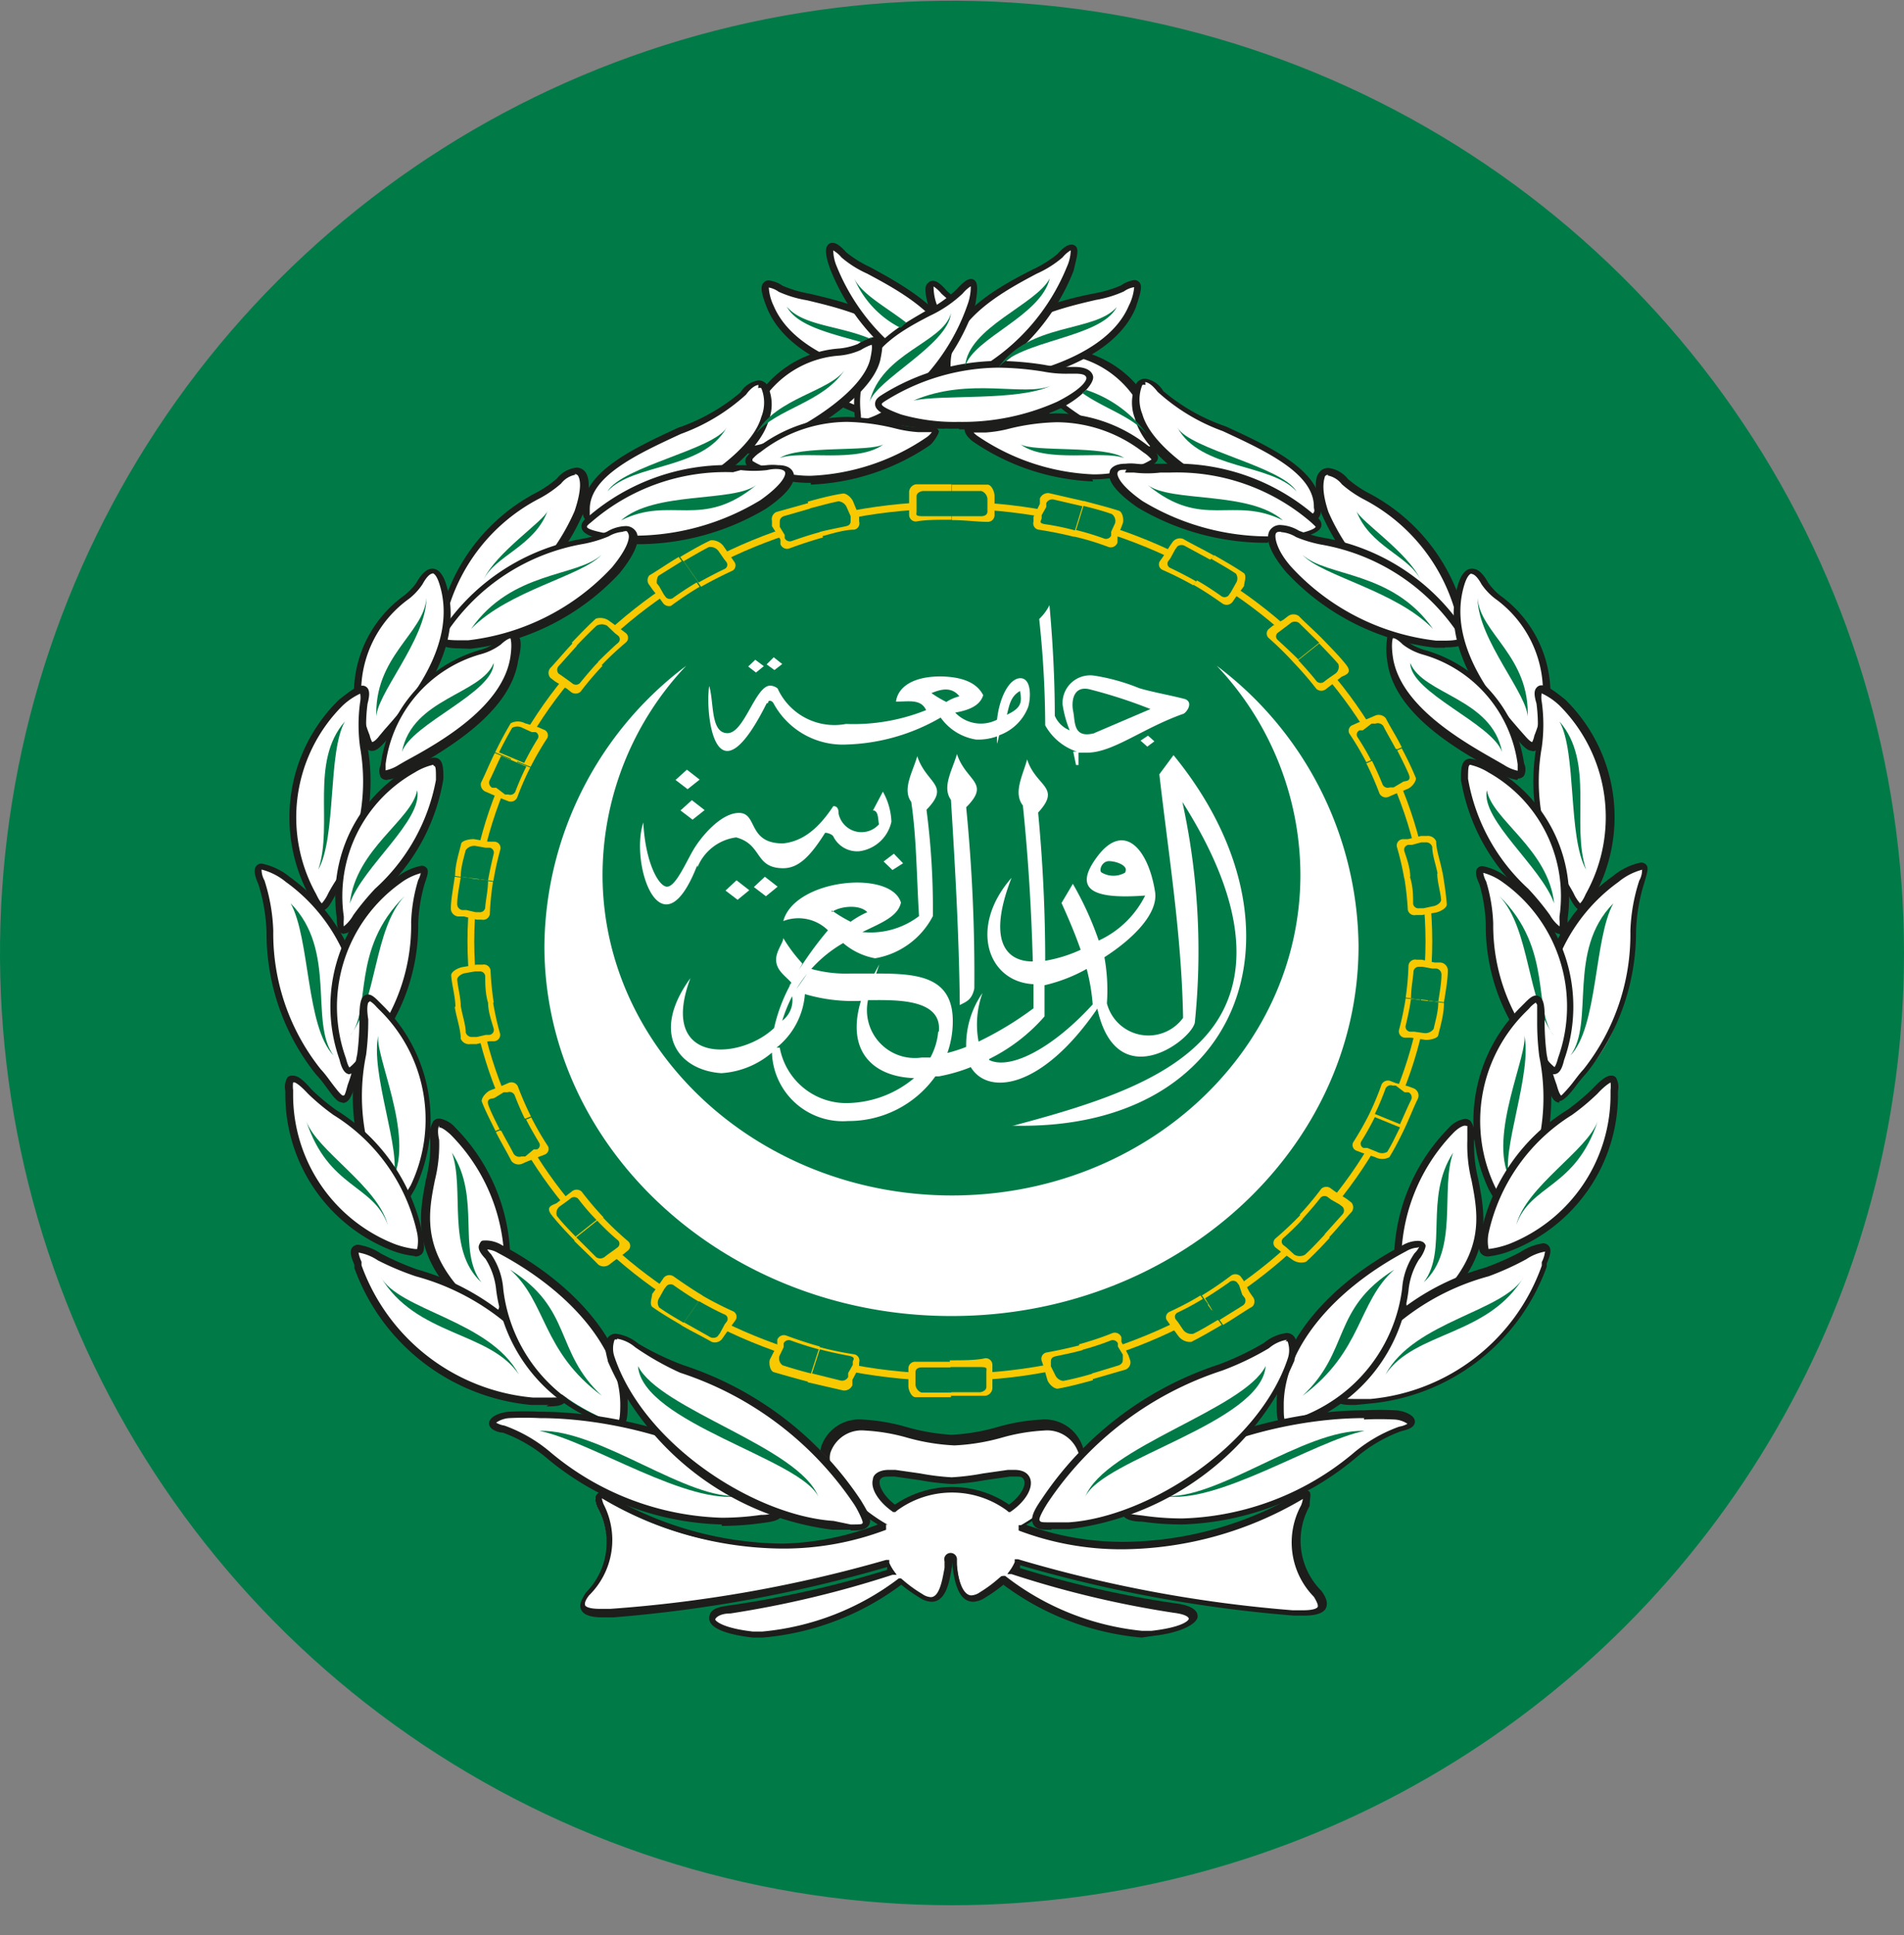<svg xmlns="http://www.w3.org/2000/svg" xmlns:xlink="http://www.w3.org/1999/xlink" viewBox="0 0 53.72 54.58"><rect x="0" y="0" width="53.72" height="54.58" fill="#808080" stroke="none"/><defs><style>.cls-1{fill:none;}.cls-2{clip-path:url(#clip-path);}.cls-3{fill:#007b48;}.cls-4{fill:#fff;}.cls-5{fill:#1d1d1b;}.cls-6{fill:#f8c800;}</style><clipPath id="clip-path"><path class="cls-1" d="M53.72,26.88A26.86,26.86,0,1,0,26.86,53.74,26.86,26.86,0,0,0,53.72,26.88"/></clipPath></defs><title>l_flag_las</title><g id="Ebene_2" data-name="Ebene 2"><g id="Ebene_1-2" data-name="Ebene 1"><g class="cls-2"><polygon class="cls-3" points="53.72 54.58 53.72 0 0 0 0 53.74 53.72 53.74 53.72 54.58 53.72 54.58"/><path class="cls-4" d="M27.91,29.87a5,5,0,0,0,1.56-1.2q0-.44,0-.88a4.52,4.52,0,0,0,1.19-.46,5.66,5.66,0,0,1,.17,1c-1.12,1.23-2.32,1.86-2.92,1.57Zm-6-.32a2.14,2.14,0,0,0,.8-1.51,4.75,4.75,0,0,0,1.58.19c-.43,1.43.35,2.14,1.5,2.18a3,3,0,0,1-1.77.7A1.91,1.91,0,0,1,22,29.55Zm.44-1.45a.72.72,0,0,1-.28.69,4.35,4.35,0,0,1,.28-.69Zm-.08-.3.06-.1-.05.1Zm.2.1a3.46,3.46,0,0,1,.3-.43l-.3.43Zm4,1.21a1.87,1.87,0,0,1-.22.72H26a1.35,1.35,0,0,1-1.51-1.62c.71,0,2.09-.07,2,.88Zm5.28-4.5a.66.66,0,0,1-.67,0c-.08-.05,0-.32.21-.32s.55.13.46.3Zm-3.19,7.14c6.5.17,8.56-5.55,4.55-10.45l-.4.54c.26,2.28.63,4.53.67,6.87a1.21,1.21,0,0,1-2.15-.41A5.2,5.2,0,0,0,31.16,27c.81-.52,1.52-1.23,1.43-1.84-.19-1.22-.88-2-1.63-1s0,1.2,1.35,1.1A2.74,2.74,0,0,1,31,26.53a9.07,9.07,0,0,0-.73-1.6l-.32.54c.19.42.38.86.54,1.32a3.94,3.94,0,0,1-1,.31c0-1.41-.07-2.81-.2-4.18.67-.73-.06-.72-.31-1.5-.12.45-.4.94-.12,1.3.15,1.45.24,2.92.28,4.4-.8,0-1.27-.64-.6-2.36-1.22,1.39-.67,2.94.62,3q0,.34,0,.68a9.41,9.41,0,0,1-1.55.94,2.6,2.6,0,0,1,.11-1.37,2.57,2.57,0,0,0-.46,1.52,4.16,4.16,0,0,1-.53.17,2.67,2.67,0,0,0,.14-.64c.14-1.52-.93-1.6-2.15-1.6l.09-.26-.14.26H24a3.68,3.68,0,0,1-1.11-.13,3.66,3.66,0,0,1,.9-.73,1.9,1.9,0,0,0,.9.43,2.26,2.26,0,0,0,1.63-1.19,21.38,21.38,0,0,0-.18-3c.69-.71,0-.72-.26-1.51-.13.45-.43.93-.17,1.29.15,1,.15,2.09.22,3.22a2.26,2.26,0,0,1-1.6.45c.56-.27,1-.44,1.09-.83-.28-.94-3-.67-3.32.52a1.19,1.19,0,0,1,1.26.26h0a9.81,9.81,0,0,0-.82,1.12l.1-.18a4.33,4.33,0,0,1-.54-.72c0,.14-.23.39-.2.66s.26.41.43.6h0A4.69,4.69,0,0,0,21.84,29l-.07.06c-1,.86-3.19.92-2.29-1.47-1.15,1.58-.32,2.6.87,2.68a2.42,2.42,0,0,0,1.43-.58,2,2,0,0,0,2.15,1.93,3,3,0,0,0,2.46-1.26h.1a4.67,4.67,0,0,0,.9-.26c.48.8,2,.64,3.57-1.65.54,2.45,2.62.93,2.75.4a19.73,19.73,0,0,0-.35-6.23c1.81,2.85,1.87,4.9.91,6.28-1.07,1.53-3.39,2.24-5.64,2.84Z"/><path class="cls-4" d="M27,21.27c-.13.45-.43.93-.17,1.29.12,1.93.23,3.86.25,5.79.16-.09.34-.13.41-.47a48.11,48.11,0,0,0-.23-5.11c.7-.7,0-.72-.26-1.5Z"/><path class="cls-4" d="M19.68,24.46a1.37,1.37,0,0,1,1.09-.84c.75.2.51.86,1.32.87.41,0,.74-.28,1.19-1,.1,0,.21.06.23.1a.75.75,0,0,0,.74.42,1.07,1.07,0,0,0,.9-.83,1.85,1.85,0,0,0-.24-.85l-.28.53c.16,0,.14.26.17.39a.66.66,0,0,1-1.14-.3c0-.06,0-.22-.15-.21-.46.7-.92,1-1.42,1.05-1,0-.71-.85-1.23-.86s-1.1.69-1.32,1.08-.49,1-.72,1-.61-.66-.67-1.81c-.39,1.2.52,3.78,1.52,1.21Z"/><path class="cls-4" d="M27.07,19.64a1.27,1.27,0,0,0-.37.16,3.27,3.27,0,0,1-.42-.25c.29-.12.57-.18.79.09Zm1.71-.15c.05.3.06.47-.37.67.07-.29.11-.52.37-.67Zm-7.11.34c0-.1.11-.07.15,0A2.22,2.22,0,0,0,23.89,21a5.61,5.61,0,0,0,2.65-.76,1.51,1.51,0,0,0,1,.62,1.59,1.59,0,0,0,.59-.09c0,.06,0,.13,0,.19s.06-.22.06-.22h0a1.37,1.37,0,0,0,.82-.8c.08-.27.09-.81-.22-.81s-.59.53-.66,1.17v0a1,1,0,0,1-1.18-.2c.4-.07.7-.2.79-.49-.18-.36-.6-.52-1.2-.53-.8,0-1.21.31-1.26.71.37,0,.7-.08.85.24a5.5,5.5,0,0,1-2.26.39,1.76,1.76,0,0,1-1.93-1,.34.34,0,0,0-.21-.08c-.42,0-.73,1.35-1.21,1.34s-.37-.87-.51-1.33c-.12.73.15,3.43,1.62.49Z"/><path class="cls-4" d="M30.36,21.2l-.08,0,.08.38h.07l0-.35.24,0c.73,0,1.55-.68,2.7-1.09.07,0,.33-.31.07-.42-.46-.12-.94-.2-1.3-.31a5.63,5.63,0,0,0-1.25-.35.78.78,0,0,0-.91.81,3.12,3.12,0,0,0,.2.73.77.77,0,0,1-.42-.41c0-1.06-.06-2.12-.15-3.12a1.41,1.41,0,0,1-.29.39,28.59,28.59,0,0,1,.17,3,1.6,1.6,0,0,0,.89.74Z"/><polygon class="cls-4" points="20.78 24.83 20.47 25.12 20.81 25.38 21.14 25.11 20.78 24.83 20.78 24.83"/><polygon class="cls-4" points="21.58 24.73 21.27 25.02 21.61 25.28 21.94 25.01 21.58 24.73 21.58 24.73"/><polygon class="cls-4" points="19.74 21.99 19.38 21.71 19.06 22 19.4 22.26 19.74 21.99 19.74 21.99"/><polygon class="cls-4" points="19.2 22.86 19.54 23.12 19.88 22.85 19.52 22.57 19.2 22.86 19.2 22.86"/><polygon class="cls-4" points="25.22 24.08 24.93 24.3 25.18 24.54 25.48 24.35 25.22 24.08 25.22 24.08"/><polygon class="cls-4" points="21.55 18.79 21.31 18.61 21.11 18.8 21.33 18.97 21.55 18.79 21.55 18.79"/><polygon class="cls-4" points="22.07 18.73 21.83 18.54 21.63 18.74 21.85 18.9 22.07 18.73 22.07 18.73"/><polygon class="cls-4" points="32.39 20.75 32.18 20.89 32.37 21.06 32.57 20.91 32.39 20.75 32.39 20.75"/><path class="cls-4" d="M25.25,41.56c.63.08,1.26.21,1.61.21s1-.13,1.61-.21.67.52,0,1a2.72,2.72,0,0,0-3.21,0c-.67-.47-.76-1.11,0-1ZM37.18,45a2.09,2.09,0,0,1-.34-2.48c.11-.29.06-.37-.06-.31a9.33,9.33,0,0,1-8,.9l0-.07c1.13-.64,1.91-1.67,1.63-2.24-.6-1.26-2.27-.18-3.56-.18s-3-1.07-3.56.18c-.28.57.5,1.6,1.63,2.24l0,.07a9.33,9.33,0,0,1-8-.9c-.12-.05-.17,0-.06.31A2.09,2.09,0,0,1,16.54,45c-.37.5.06.58.69.52A37.85,37.85,0,0,0,25,44.07a1.35,1.35,0,0,0,.14.25,28.75,28.75,0,0,1-4.55,1.09c-.78.1-.75.55.63.71a7.16,7.16,0,0,0,4.19-1.5A3.8,3.8,0,0,0,26,45c.66.42.72-.55.8-1,0-.16.17-.1.17,0,.06.44.14,1.41.8,1a3.8,3.8,0,0,0,.56-.41,7.16,7.16,0,0,0,4.19,1.5c1.38-.16,1.41-.6.63-.71a28,28,0,0,1-4.56-1.09,1.34,1.34,0,0,0,.14-.25,37.85,37.85,0,0,0,7.78,1.45c.63.05,1.06,0,.69-.52Z"/><path class="cls-5" d="M25.08,41.65c-.1,0-.23,0-.26.12s.09.41.43.67a2.85,2.85,0,0,1,3.22,0c.34-.25.47-.53.43-.67s-.16-.12-.26-.12h-.15l-.7.1a7.09,7.09,0,0,1-.92.11,7.09,7.09,0,0,1-.92-.11l-.7-.1Zm3.38,1-.06-.05a2.62,2.62,0,0,0-3.08,0l-.06.05-.06,0c-.42-.29-.65-.67-.57-.93,0-.1.13-.26.45-.26l.18,0,.7.1a7,7,0,0,0,.89.11,7,7,0,0,0,.89-.11l.7-.1.18,0c.32,0,.42.16.45.26.08.26-.14.64-.57.93l-.06,0Zm-.16,1.8.06,0A7.48,7.48,0,0,0,32.22,46h.27c.87-.1,1.05-.29,1.05-.34s-.1-.13-.43-.17a28.32,28.32,0,0,1-4.57-1.09l-.12,0,.08-.11a1.24,1.24,0,0,0,.13-.23l0-.08.09,0a37.73,37.73,0,0,0,7.75,1.44h.29c.34,0,.41-.07.42-.1s0-.1-.11-.28a2.19,2.19,0,0,1-.36-2.58.85.85,0,0,0,.05-.18,10.12,10.12,0,0,1-5.08,1.42,8.15,8.15,0,0,1-2.94-.53l0,0v0l0-.07,0-.08.07,0c1.1-.62,1.84-1.61,1.59-2.11a.93.93,0,0,0-.94-.56,5.36,5.36,0,0,0-1.19.2,5.9,5.9,0,0,1-1.34.22,5.9,5.9,0,0,1-1.34-.22,5.36,5.36,0,0,0-1.19-.2.93.93,0,0,0-.94.55c-.25.5.49,1.49,1.59,2.11L25,43l0,.08,0,.07v0l0,0a8.15,8.15,0,0,1-2.94.53,10.12,10.12,0,0,1-5.08-1.42.82.82,0,0,0,.05.17A2.19,2.19,0,0,1,16.62,45c-.14.18-.12.25-.11.28s.09.1.42.1h.29A37.72,37.72,0,0,0,25,44l.09,0,0,.08a1.23,1.23,0,0,0,.13.23l.08.11-.12,0a28.88,28.88,0,0,1-4.57,1.09c-.33,0-.43.14-.43.17s.18.24,1.06.34h.27a7.48,7.48,0,0,0,3.85-1.5l.06,0,.06.05a3.71,3.71,0,0,0,.54.39.47.47,0,0,0,.24.09c.25,0,.33-.5.39-.83l0-.18A.18.18,0,1,1,27,44v.06c0,.33.12.94.41.94a.47.47,0,0,0,.24-.09,3.73,3.73,0,0,0,.54-.4l.06-.05Zm3.91,1.74a7.62,7.62,0,0,1-3.9-1.49,4.16,4.16,0,0,1-.51.36.66.66,0,0,1-.34.12c-.46,0-.55-.69-.6-1.11l0,.11c-.07.42-.16,1-.58,1a.65.65,0,0,1-.34-.12,4.13,4.13,0,0,1-.51-.36,7.62,7.62,0,0,1-3.9,1.49h-.29c-.79-.09-1.23-.28-1.23-.54s.22-.32.6-.37a29.28,29.28,0,0,0,4.42-1l0-.08a38.49,38.49,0,0,1-7.72,1.42h-.31c-.34,0-.53-.07-.6-.21s0-.28.13-.49a2,2,0,0,0,.33-2.39c-.08-.2-.09-.32,0-.4a.17.17,0,0,1,.23,0h0a9.93,9.93,0,0,0,5,1.41A8,8,0,0,0,24.77,43c-1.16-.7-1.85-1.71-1.56-2.3a1.13,1.13,0,0,1,1.12-.66,5.49,5.49,0,0,1,1.24.21,5.76,5.76,0,0,0,1.29.22,5.76,5.76,0,0,0,1.29-.22,5.49,5.49,0,0,1,1.24-.21,1.13,1.13,0,0,1,1.12.67c.3.59-.4,1.61-1.56,2.3a8,8,0,0,0,2.77.48,9.93,9.93,0,0,0,5-1.41h0a.17.17,0,0,1,.23,0c.05.08,0,.2,0,.4a2,2,0,0,0,.33,2.39c.15.2.19.36.13.49s-.26.21-.6.21h-.31a38.49,38.49,0,0,1-7.72-1.42l0,.08a28.67,28.67,0,0,0,4.42,1c.38.05.6.18.59.37s-.44.45-1.23.54Z"/><path class="cls-3" d="M23.47,25.73c.17-.15.76-.25,1,0A2.48,2.48,0,0,0,24,26a3.94,3.94,0,0,1-.53-.32Z"/><path class="cls-3" d="M30.88,20.68c-.61.16-.54-.32-.6-.61s0-.73.45-.63a13.86,13.86,0,0,1,1.73.56l-1.59.68Z"/><path class="cls-4" d="M26.86,37.12c6.32,0,11.47-4.68,11.47-10.44a10,10,0,0,0-4-7.9,8.6,8.6,0,0,1,2.36,5.89c0,5-4.4,9.05-9.83,9.05S17,29.66,17,24.67a8.6,8.6,0,0,1,2.36-5.89,10,10,0,0,0-4,7.9c0,5.75,5.15,10.44,11.47,10.44Z"/><path class="cls-4" d="M26,10.52c-.37-1.94-3.51-2.07-4-2.38s-.49,0-.29.52c.57,1.36,2.53,1.91,3.42,2.07.72.1.95.16.86-.21Z"/><path class="cls-5" d="M21.69,8.1a1.4,1.4,0,0,0,.14.53c.62,1.46,2.9,1.93,3.35,2h.1a4.37,4.37,0,0,0,.53.06h0c.1,0,.12,0,.12,0s0,0,0-.14c-.27-1.4-2.08-1.82-3.16-2.08a3.2,3.2,0,0,1-.8-.24.68.68,0,0,0-.28-.12Zm4.12,2.8h0a4.44,4.44,0,0,1-.56-.06l-.1,0c-.47-.08-2.84-.57-3.5-2.13-.15-.38-.21-.6-.12-.72a.19.19,0,0,1,.16-.08.85.85,0,0,1,.39.15,3.37,3.37,0,0,0,.74.22c1.13.26,3,.71,3.3,2.23a.36.36,0,0,1,0,.31.34.34,0,0,1-.28.1Z"/><path class="cls-4" d="M27,10.57c.32-2-2.79-2.93-3.16-3.37s-.49-.18-.29.37a6,6,0,0,0,2.53,2.93c.66.31.86.44.92.08Z"/><path class="cls-5" d="M23.51,7.06a1.19,1.19,0,0,0,.1.46A5.91,5.91,0,0,0,26.1,10.4l.15.07a2,2,0,0,0,.55.22h0s.06,0,.08-.14c.23-1.42-1.42-2.3-2.41-2.83a3,3,0,0,1-.73-.46.84.84,0,0,0-.22-.19Zm3.29,3.83h0a1.85,1.85,0,0,1-.64-.24L26,10.58a6,6,0,0,1-2.58-3c-.12-.33-.15-.56-.07-.66a.16.16,0,0,1,.14-.07c.1,0,.22.08.39.27a3.2,3.2,0,0,0,.68.42c1,.55,2.76,1.48,2.51,3,0,.08,0,.3-.27.3Z"/><path class="cls-4" d="M29.53,11.72c.29-2.38-2.24-2.75-2.9-3.5-.43-.47-.46-.21-.32.34a6,6,0,0,0,2.33,3.06c.6.34.86.47.89.1Z"/><path class="cls-5" d="M26.34,8.08a1.49,1.49,0,0,0,.07.45,5.84,5.84,0,0,0,2.28,3,2.31,2.31,0,0,0,.68.31h0s.06,0,.07-.13c.2-1.64-1-2.29-1.94-2.8a3.49,3.49,0,0,1-.94-.63,1,1,0,0,0-.22-.2Zm3,4h0a2.05,2.05,0,0,1-.77-.34,6.08,6.08,0,0,1-2.38-3.12c-.12-.45-.09-.58,0-.64a.16.16,0,0,1,.13-.06c.1,0,.22.08.39.28a3.39,3.39,0,0,0,.88.59c1,.52,2.26,1.23,2,3,0,.25-.15.31-.26.31Z"/><path class="cls-4" d="M28.76,11.2c-2.62-1.54-4.46-.68-5.2-.76s-.95.34.29,1a6.92,6.92,0,0,0,4.48.37c.86-.31.6-.47.43-.58Z"/><path class="cls-5" d="M23.39,10.53c-.21,0-.31.05-.33.11s.13.33.82.68a6.53,6.53,0,0,0,2.77.57h0a5.48,5.48,0,0,0,1.63-.21c.53-.19.54-.3.54-.3s-.09-.08-.13-.1a6.1,6.1,0,0,0-3.16-.91,8.56,8.56,0,0,0-1.27.11,3.36,3.36,0,0,1-.74.06Zm3.27,1.56h0a6.73,6.73,0,0,1-2.86-.59c-.67-.34-1-.65-.92-.91s.31-.29.69-.25a3.25,3.25,0,0,0,.69-.06,8.71,8.71,0,0,1,1.29-.11,6.29,6.29,0,0,1,3.26.94c.1.06.24.14.22.29s-.22.3-.67.46a5.68,5.68,0,0,1-1.7.22Z"/><path class="cls-4" d="M32.7,12.24c-.8-2.56-2.67-2.14-3.22-2.46s-.6-.24-.49.34c.23,1,2.16,2.14,3.1,2.48.35.1.78.26.6-.37Z"/><path class="cls-5" d="M29,9.7s0,.11,0,.4c.22,1,2.07,2.06,3,2.41h0a1.42,1.42,0,0,0,.36.08h0c.07,0,.09,0,.09,0s0-.09,0-.31A2.82,2.82,0,0,0,30,10a1.91,1.91,0,0,1-.6-.16A1.34,1.34,0,0,0,29,9.7Zm3.48,3.1h0a1.54,1.54,0,0,1-.42-.09h0c-1-.34-2.93-1.48-3.17-2.56-.06-.31-.08-.48,0-.57A.19.19,0,0,1,29,9.5a1.11,1.11,0,0,1,.48.2,1.86,1.86,0,0,0,.53.13,3,3,0,0,1,2.73,2.38.55.55,0,0,1,0,.49.29.29,0,0,1-.25.11Z"/><path class="cls-4" d="M32.32,12.69c-2.24-1.65-4-.42-4.69-.6-.52-.13-.29.18-.09.31a5.26,5.26,0,0,0,4.6.84c.55-.21.57-.26.17-.55Z"/><path class="cls-5" d="M27.43,12.15a.6.6,0,0,0,.17.16,6.24,6.24,0,0,0,3.24,1.07h0a3.28,3.28,0,0,0,1.27-.24,1.63,1.63,0,0,0,.38-.18,1,1,0,0,0-.23-.2,4,4,0,0,0-2.44-.85,6.12,6.12,0,0,0-1.34.18,3.51,3.51,0,0,1-.68.11h0l-.19,0-.18,0Zm3.41,1.43h0a6.44,6.44,0,0,1-3.35-1.1c-.11-.07-.31-.25-.27-.41s.06-.12.21-.12l.22,0,.14,0h0a3.39,3.39,0,0,0,.64-.1,6.28,6.28,0,0,1,1.38-.19,4.21,4.21,0,0,1,2.55.89c.19.14.33.25.31.38s-.17.21-.51.34a3.47,3.47,0,0,1-1.34.25Z"/><path class="cls-4" d="M37.18,14.36c0-1.62-3.65-2.3-4.43-3.3-.46-.6-.86-.29-.63.68.34,1.26,2.87,2.64,4.25,2.9.83.16.8-.1.8-.29Z"/><path class="cls-5" d="M32.32,10.86a.11.11,0,0,0-.09,0,1.09,1.09,0,0,0,0,.82c.33,1.19,2.76,2.56,4.18,2.83a2.31,2.31,0,0,0,.41,0h0c.15,0,.22,0,.25-.06s0-.08,0-.16v0c0-.94-1.36-1.57-2.57-2.13a5.52,5.52,0,0,1-1.84-1.11c-.13-.17-.26-.27-.35-.27ZM36.8,14.8h0a2.46,2.46,0,0,1-.45,0c-1.46-.28-4-1.68-4.33-3a1.24,1.24,0,0,1,.05-1,.3.3,0,0,1,.24-.12.72.72,0,0,1,.51.35,5.48,5.48,0,0,0,1.77,1c1.26.58,2.7,1.25,2.68,2.31v0a.39.39,0,0,1-.09.3.52.52,0,0,1-.39.12Z"/><path class="cls-4" d="M37.06,14.65c-2.33-1.91-4.28-1.28-5-1.46s-1,.24.11,1a6.86,6.86,0,0,0,4.4.94c.89-.18.66-.37.49-.5Z"/><path class="cls-5" d="M31.78,13.25c-.14,0-.23,0-.25.09s.09.36.7.79a6.87,6.87,0,0,0,3.58,1h0a3.82,3.82,0,0,0,.74-.06c.53-.11.57-.2.57-.21s-.09-.09-.12-.12a5.79,5.79,0,0,0-4-1.41h-.26a3.17,3.17,0,0,1-.74,0l-.26,0Zm4,2.06h0a7.08,7.08,0,0,1-3.69-1c-.59-.41-.86-.76-.78-1,0-.08.12-.23.44-.23a1.45,1.45,0,0,1,.3,0,2.13,2.13,0,0,0,.48,0H33a6,6,0,0,1,4.09,1.45c.09.07.22.17.19.31s-.25.26-.72.36a4,4,0,0,1-.78.07Z"/><path class="cls-4" d="M41.23,17.45c-.66-2.77-2.76-3.35-3.28-3.87s-1-.37-.57.89a6,6,0,0,0,3.1,3.11c.86.34.8.08.75-.13Z"/><path class="cls-5" d="M37.48,13.39a.12.12,0,0,0-.1.05c0,.05-.14.28.1,1a6,6,0,0,0,3,3.05,1.86,1.86,0,0,0,.57.16h.07s0-.07,0-.16a5.16,5.16,0,0,0-2.67-3.42,3.27,3.27,0,0,1-.59-.41.67.67,0,0,0-.41-.25Zm3.61,4.45h0a2,2,0,0,1-.64-.17,6.16,6.16,0,0,1-3.16-3.17c-.19-.56-.22-1-.07-1.17a.31.31,0,0,1,.26-.13.83.83,0,0,1,.55.31,3.22,3.22,0,0,0,.55.38,5.33,5.33,0,0,1,2.76,3.54.37.37,0,0,1,0,.33.27.27,0,0,1-.22.09Z"/><path class="cls-4" d="M41.2,17.81c-1.7-2.48-3.91-2.41-4.6-2.75s-1.12-.05-.23,1a6.7,6.7,0,0,0,4.14,2.09c1,.05.8-.18.69-.37Z"/><path class="cls-5" d="M36.14,15c-.08,0-.13,0-.15.07s0,.43.46.94a6.57,6.57,0,0,0,4.07,2.06h.25c.39,0,.43-.07.43-.07s0-.11-.07-.14h0a5.84,5.84,0,0,0-3.86-2.5,3.6,3.6,0,0,1-.7-.21.93.93,0,0,0-.42-.14Zm4.62,3.27h-.26a6.8,6.8,0,0,1-4.21-2.13c-.43-.51-.59-.91-.48-1.15a.34.34,0,0,1,.33-.18,1.1,1.1,0,0,1,.51.16,3.57,3.57,0,0,0,.65.19,6,6,0,0,1,4,2.59v0c.06.09.14.22.07.34s-.25.17-.6.17Z"/><path class="cls-4" d="M43.39,20.77c1-2.82-1.26-3.87-1.49-4.34s-.52-.47-.66,0c-.63,2,1.41,4,1.72,4.37s.37.18.43-.05Z"/><path class="cls-5" d="M41.52,16.18c-.05,0-.13.08-.2.3-.55,1.75,1,3.46,1.55,4.1l.16.18c.12.14.18.17.2.17a.66.66,0,0,0,.06-.18,3.24,3.24,0,0,0-1.1-3.86,1.75,1.75,0,0,1-.39-.41c-.12-.22-.22-.29-.28-.29Zm1.71,5h0c-.1,0-.2-.07-.35-.24l-.15-.17c-.59-.67-2.17-2.43-1.59-4.29.09-.29.22-.44.39-.44s.31.13.46.4a1.79,1.79,0,0,0,.34.36,3.41,3.41,0,0,1,1.16,4.06c0,.13-.08.33-.25.33Z"/><path class="cls-4" d="M42.93,21.55c-.78-3.16-2.82-3-3.28-3.43s-.55-.13-.46.44c.23,1.54,2.27,2.59,3.19,3.11.29.16.63.34.55-.13Z"/><path class="cls-5" d="M39.3,18h0s-.06.13,0,.54c.21,1.39,2,2.39,2.95,2.93l.19.11a1.17,1.17,0,0,0,.38.16h0s0,0,0-.18a3.73,3.73,0,0,0-2.65-3.09,1.7,1.7,0,0,1-.59-.29C39.4,18,39.32,18,39.3,18ZM42.81,22h0a1.14,1.14,0,0,1-.47-.18l-.2-.11c-1-.55-2.82-1.58-3-3.07-.06-.38,0-.59,0-.7a.2.2,0,0,1,.16-.07.71.71,0,0,1,.42.24,1.61,1.61,0,0,0,.53.24A3.9,3.9,0,0,1,43,21.53a.41.41,0,0,1,0,.35.22.22,0,0,1-.17.08Z"/><path class="cls-4" d="M44.88,25.27a4.53,4.53,0,0,0-.78-5.44c-.52-.42-.83-.6-.66,0,.23.92-.57,3.27.66,5,.4.58.46,1.12.78.44Z"/><path class="cls-5" d="M43.5,19.54a.68.68,0,0,0,0,.26,4.62,4.62,0,0,1,0,1.28,5.5,5.5,0,0,0,.64,3.69,4.62,4.62,0,0,1,.26.43,1.13,1.13,0,0,0,.18.28s.07-.05.16-.26A4.45,4.45,0,0,0,44,19.9a1.87,1.87,0,0,0-.54-.36Zm1.13,6.14h0c-.14,0-.23-.15-.36-.39a4.38,4.38,0,0,0-.25-.42,5.66,5.66,0,0,1-.67-3.82,4.56,4.56,0,0,0,0-1.21c-.07-.23-.07-.36,0-.44a.18.18,0,0,1,.14-.07c.13,0,.31.11.68.41a4.64,4.64,0,0,1,.8,5.56c-.1.22-.2.37-.34.37Z"/><path class="cls-4" d="M44.14,25.87a4.11,4.11,0,0,0-2.07-4.16c-.72-.39-.75-.29-.75.26.06,1.7,1.81,3.11,2.33,3.9s.46.18.49,0Z"/><path class="cls-5" d="M41.49,21.57c-.06,0-.07.09-.07.4a5.47,5.47,0,0,0,1.7,3.1,7.55,7.55,0,0,1,.61.74,1.09,1.09,0,0,0,.27.32.91.91,0,0,0,0-.19v-.09a4,4,0,0,0-2-4.06,1.72,1.72,0,0,0-.53-.22ZM44,26.34h0c-.12,0-.25-.12-.44-.41a7.49,7.49,0,0,0-.59-.72A5.61,5.61,0,0,1,41.22,22c0-.31,0-.6.27-.6a1.52,1.52,0,0,1,.62.25,4.21,4.21,0,0,1,2.12,4.26V26c0,.15,0,.38-.21.38Z"/><path class="cls-4" d="M43.82,30.63A5,5,0,0,1,45.6,24.8c.63-.42,1-.58.75.08-.43,1,0,3.66-1.61,5.36-.52.58-.72,1.18-.92.39Z"/><path class="cls-5" d="M46.34,24.53a1.74,1.74,0,0,0-.68.35,4.93,4.93,0,0,0-1.74,5.72c.07.26.12.3.13.3s.19-.19.3-.33.2-.27.33-.41A6.14,6.14,0,0,0,46,26.26a5.11,5.11,0,0,1,.25-1.42.61.61,0,0,0,.08-.3ZM44,31.1c-.18,0-.26-.22-.32-.45a5.11,5.11,0,0,1,1.83-5.94,1.8,1.8,0,0,1,.78-.38.19.19,0,0,1,.17.08c.06.09,0,.25-.07.5a5,5,0,0,0-.23,1.36,6.39,6.39,0,0,1-1.4,4c-.12.13-.23.27-.32.39s-.31.4-.45.4Z"/><path class="cls-4" d="M44,29.87a4.39,4.39,0,0,0-1.58-5c-.55-.34-.89-.47-.63.08.34.84,0,3.19,1.41,4.66.46.5.63,1,.8.31Z"/><path class="cls-3" d="M42.3,25.27c1.55,1.52.92,3.22,1.55,3.95-.78-1-.66-3-1.55-3.95Z"/><path class="cls-5" d="M41.85,24.63a.68.68,0,0,0,.08.23,4.6,4.6,0,0,1,.2,1.19,5.42,5.42,0,0,0,1.19,3.44c.11.12.21.24.29.34a1.25,1.25,0,0,0,.25.27s.05-.06.1-.26a4.29,4.29,0,0,0-1.54-4.94,1.68,1.68,0,0,0-.57-.28Zm2,5.67h0c-.13,0-.24-.14-.41-.35s-.17-.22-.28-.33a5.57,5.57,0,0,1-1.24-3.56,4.55,4.55,0,0,0-.18-1.12c-.1-.21-.12-.34-.07-.43a.18.18,0,0,1,.16-.08,1.62,1.62,0,0,1,.68.31,4.49,4.49,0,0,1,1.62,5.16c-.05.21-.12.4-.29.4Z"/><path class="cls-4" d="M43,28.46a4.42,4.42,0,0,0-.89,5c.43.76.49.71.89.16,1.09-1.6.43-3.9.49-4.92s-.32-.44-.49-.29Z"/><path class="cls-3" d="M43,29.17c.26,1.07-.69,3.37-.4,4.08-.63-1.23.55-3.56.4-4.08Z"/><path class="cls-5" d="M43.33,28.28a.81.81,0,0,0-.19.17l-.09.09a4.32,4.32,0,0,0-.87,4.93c.09.17.29.52.38.52s.21-.2.34-.37a5.79,5.79,0,0,0,.53-3.82,7.6,7.6,0,0,1-.06-1c0-.35,0-.44,0-.46Zm-.76,5.9h0c-.18,0-.31-.18-.56-.62a4.53,4.53,0,0,1,.91-5.17l.08-.08c.11-.11.22-.23.34-.23a.18.18,0,0,1,.13.06c.06.06.12.18.11.61a7.51,7.51,0,0,0,.06,1,5.94,5.94,0,0,1-.56,4c-.2.28-.33.46-.5.46Z"/><path class="cls-4" d="M45.54,30.87a4.64,4.64,0,0,1-2.9,4.32c-.86.29-.86.21-.75-.42.4-2.35,2.39-3.22,3.1-4s.55-.13.55.08Z"/><path class="cls-5" d="M45.45,30.53s-.14.06-.38.32a6.28,6.28,0,0,1-.72.6A5.24,5.24,0,0,0,42,34.78a1.12,1.12,0,0,0,0,.45H42a2.51,2.51,0,0,0,.6-.15,4.52,4.52,0,0,0,2.84-4.22s0-.07,0-.11a.89.89,0,0,0,0-.22ZM42,35.44a.25.25,0,0,1-.21-.08c-.1-.11-.06-.31,0-.61a5.4,5.4,0,0,1,2.44-3.45,6.18,6.18,0,0,0,.69-.58c.32-.34.45-.38.54-.38a.17.17,0,0,1,.13.05.53.53,0,0,1,.06.38s0,.07,0,.09a4.72,4.72,0,0,1-3,4.41,2.55,2.55,0,0,1-.66.17Z"/><path class="cls-4" d="M40.2,37.09c2.53-2.09,1.18-3.56,1.29-4.92.06-.73-.26-.55-.55-.29a5.29,5.29,0,0,0-1.35,5c.14.44.37.39.6.21Z"/><path class="cls-5" d="M41.33,31.75s-.12,0-.32.2a5.21,5.21,0,0,0-1.32,4.89c.06.18.13.28.22.28a.42.42,0,0,0,.23-.11c1.81-1.5,1.58-2.67,1.38-3.71a4.13,4.13,0,0,1-.12-1.14c0-.31,0-.38,0-.4ZM39.9,37.32h0c-.18,0-.32-.14-.4-.41a5.36,5.36,0,0,1,1.38-5.1.76.76,0,0,1,.45-.25.22.22,0,0,1,.17.07.74.74,0,0,1,.09.55,4,4,0,0,0,.12,1.09c.21,1.09.46,2.32-1.45,3.9a.59.59,0,0,1-.36.16Z"/><path class="cls-4" d="M43.59,35.73a5.8,5.8,0,0,1-4.92,3.79c-1.09.05-1.06,0-.69-.71,1.41-2.46,3.91-2.75,5-3.37s.66.05.57.29Z"/><path class="cls-5" d="M43.61,35.3a1.39,1.39,0,0,0-.55.22A8,8,0,0,1,42,36a6.73,6.73,0,0,0-3.93,2.89c-.11.2-.25.46-.22.51s.07.06.39.06h.43A5.68,5.68,0,0,0,43.5,35.7l0-.1a.85.85,0,0,0,.09-.29Zm-5.37,4.33c-.29,0-.48,0-.56-.16s0-.36.21-.71a6.9,6.9,0,0,1,4-3,7.87,7.87,0,0,0,1-.44,1.57,1.57,0,0,1,.64-.25.2.2,0,0,1,.18.09c.08.12,0,.31-.07.48l0,.09a5.88,5.88,0,0,1-5,3.86Z"/><path class="cls-4" d="M36.72,40c3.28-1.49,2.62-4,3.22-4.6.43-.44-.09-.39-.34-.24-1.93,1-3.48,2.64-3.51,4.37,0,.65.06.73.63.47Z"/><path class="cls-5" d="M40,35.19a.71.71,0,0,0-.32.1c-2.11,1.12-3.43,2.76-3.46,4.29,0,.43,0,.51.11.51a1.28,1.28,0,0,0,.39-.13,4.46,4.46,0,0,0,2.84-3.61,2,2,0,0,1,.35-1,.58.58,0,0,0,.13-.18Zm-3.68,5.09h0c-.3,0-.3-.34-.3-.71,0-1.6,1.39-3.31,3.56-4.45A.89.89,0,0,1,40,35c.15,0,.2.07.22.12s-.08.29-.18.4a2,2,0,0,0-.3.88,4.63,4.63,0,0,1-2.95,3.75,1.24,1.24,0,0,1-.47.15Z"/><path class="cls-4" d="M32.24,42.82c4.14.6,6.07-2.25,7.27-2.51.63-.13.17-.37-.14-.39-2.76-.29-6.27.89-7.33,2.2-.43.52-.43.63.2.71Z"/><path class="cls-3" d="M38.5,40.36c-1.72-.05-4.2,2-5.69,1.83,1.49.29,4.25-1.54,5.69-1.83Z"/><path class="cls-5" d="M38.49,40c-2.49,0-5.41,1-6.38,2.2-.08.09-.3.37-.28.44s.08.07.42.11a7.77,7.77,0,0,0,1.11.08h0A7.85,7.85,0,0,0,38.17,41a4.19,4.19,0,0,1,1.31-.76.66.66,0,0,0,.23-.08.72.72,0,0,0-.36-.12,8.36,8.36,0,0,0-.87,0Zm-5.13,3h0a7.93,7.93,0,0,1-1.14-.08c-.33,0-.52-.09-.57-.23s0-.32.31-.63c1-1.23,4-2.28,6.53-2.28a8.57,8.57,0,0,1,.88,0c.17,0,.54.11.55.31s-.28.25-.39.28a4.12,4.12,0,0,0-1.24.72A8,8,0,0,1,33.36,43Z"/><path class="cls-4" d="M36.43,38.35A7.91,7.91,0,0,1,30.17,43c-1.09.08-1.09,0-.69-.68,1.87-3.09,5.12-3.61,6.27-4.39,1-.68.78.16.69.39Z"/><path class="cls-5" d="M36.31,37.79a1.05,1.05,0,0,0-.51.24,8.07,8.07,0,0,1-1.32.63,9.43,9.43,0,0,0-4.92,3.73c-.09.14-.26.43-.23.49s.05.06.34.06l.48,0c2.24-.15,5.36-2.16,6.18-4.61a.73.73,0,0,0,0-.49.07.07,0,0,0-.07,0Zm-6.64,5.36c-.26,0-.44,0-.52-.16s0-.36.23-.69a9.59,9.59,0,0,1,5-3.81,8,8,0,0,0,1.28-.61,1.24,1.24,0,0,1,.63-.28.27.27,0,0,1,.23.11c.14.2,0,.6,0,.67a8,8,0,0,1-6.35,4.75l-.5,0Z"/><path class="cls-4" d="M27.69,10.52c.37-1.94,3.51-2.07,4-2.38s.49,0,.29.52c-.57,1.36-2.53,1.91-3.42,2.07-.72.1-.95.16-.86-.21Z"/><path class="cls-5" d="M32,8.1a.69.69,0,0,0-.29.12,3.22,3.22,0,0,1-.79.24c-1.08.25-2.89.68-3.16,2.07,0,.11,0,.14,0,.15s0,0,.12,0a4.37,4.37,0,0,0,.53-.06l.1,0c.45-.08,2.73-.55,3.34-2A1.41,1.41,0,0,0,32,8.1Zm-4.12,2.8a.34.34,0,0,1-.28-.1.36.36,0,0,1,0-.31c.29-1.52,2.18-2,3.3-2.22a3.41,3.41,0,0,0,.73-.22A.86.86,0,0,1,32,7.9a.19.19,0,0,1,.16.08c.08.12,0,.34-.12.71-.66,1.56-3,2-3.5,2.13l-.11,0a4.43,4.43,0,0,1-.56.06Z"/><path class="cls-4" d="M26.75,10.57c-.32-2,2.79-2.93,3.16-3.37s.49-.18.29.37a6,6,0,0,1-2.53,2.93c-.66.31-.86.44-.92.08Z"/><path class="cls-5" d="M30.21,7.06a.86.86,0,0,0-.23.2,3,3,0,0,1-.73.46c-1,.53-2.63,1.41-2.41,2.83,0,.14.05.14.08.14a2,2,0,0,0,.55-.22l.15-.07A5.91,5.91,0,0,0,30.1,7.53a1.2,1.2,0,0,0,.11-.47Zm-3.29,3.83c-.23,0-.26-.23-.27-.3-.25-1.56,1.48-2.48,2.51-3a3.24,3.24,0,0,0,.67-.42c.17-.19.29-.27.4-.27a.16.16,0,0,1,.14.07c.07.1,0,.33-.08.67a6,6,0,0,1-2.58,3l-.15.07a1.85,1.85,0,0,1-.64.24Z"/><path class="cls-4" d="M24.19,11.72c-.29-2.38,2.24-2.75,2.9-3.5.43-.47.46-.21.32.34a6,6,0,0,1-2.33,3.06c-.6.34-.86.47-.89.1Z"/><path class="cls-5" d="M27.38,8.08a1.06,1.06,0,0,0-.22.2,3.49,3.49,0,0,1-.93.63c-1,.52-2.14,1.16-1.94,2.8,0,.13,0,.13.07.13a2.32,2.32,0,0,0,.68-.31,5.84,5.84,0,0,0,2.28-3,1.49,1.49,0,0,0,.07-.45Zm-3,4c-.11,0-.24-.05-.26-.31-.21-1.77,1.09-2.47,2-3A3.39,3.39,0,0,0,27,8.15c.18-.2.3-.28.39-.28a.15.15,0,0,1,.13.06c.05.07.08.19,0,.65a6.08,6.08,0,0,1-2.37,3.12,2.06,2.06,0,0,1-.77.34Z"/><path class="cls-4" d="M25,11.2c2.62-1.54,4.46-.68,5.2-.76s.95.34-.29,1a6.92,6.92,0,0,1-4.48.37c-.86-.31-.6-.47-.43-.58Z"/><path class="cls-5" d="M28.17,10.37a6.1,6.1,0,0,0-3.16.92s-.12.07-.13.1,0,.1.54.3a5.48,5.48,0,0,0,1.63.21,6.53,6.53,0,0,0,2.78-.57c.69-.35.84-.6.82-.68s-.12-.11-.33-.11h-.15a3.34,3.34,0,0,1-.74-.06,8.56,8.56,0,0,0-1.27-.11Zm-1.11,1.72a5.68,5.68,0,0,1-1.7-.22c-.46-.17-.66-.3-.67-.46s.13-.23.22-.29a6.29,6.29,0,0,1,3.26-.94,8.71,8.71,0,0,1,1.29.11,3.22,3.22,0,0,0,.69.06h.17c.29,0,.48.09.52.26s-.26.57-.92.91a6.73,6.73,0,0,1-2.86.59Z"/><path class="cls-4" d="M21,12.24c.8-2.56,2.67-2.14,3.22-2.46s.6-.24.49.34c-.23,1-2.16,2.14-3.1,2.48-.34.1-.78.26-.6-.37Z"/><path class="cls-5" d="M24.67,9.7a1.48,1.48,0,0,0-.38.17,1.9,1.9,0,0,1-.6.16,2.83,2.83,0,0,0-2.58,2.24c-.06.21,0,.29,0,.31s0,0,.09,0a1.42,1.42,0,0,0,.36-.08h0c1-.35,2.82-1.45,3-2.41.06-.29.05-.38,0-.41ZM21.2,12.8a.29.29,0,0,1-.25-.11.55.55,0,0,1,0-.48,3,3,0,0,1,2.73-2.38,1.85,1.85,0,0,0,.53-.13,1.11,1.11,0,0,1,.48-.2.19.19,0,0,1,.15.07c.08.1.06.27,0,.57-.24,1.08-2.22,2.22-3.17,2.56h0a1.54,1.54,0,0,1-.42.09Z"/><path class="cls-4" d="M21.4,12.69c2.24-1.65,4-.42,4.69-.6.52-.13.29.18.09.31a5.26,5.26,0,0,1-4.6.84C21,13,21,13,21.4,12.69Z"/><path class="cls-5" d="M21.23,13a1.62,1.62,0,0,0,.38.18,3.28,3.28,0,0,0,1.27.24,6.24,6.24,0,0,0,3.24-1.07.6.6,0,0,0,.17-.16l-.18,0-.19,0a3.5,3.5,0,0,1-.68-.11,6.12,6.12,0,0,0-1.34-.18,4,4,0,0,0-2.44.85,1,1,0,0,0-.23.2Zm1.65.62a3.47,3.47,0,0,1-1.34-.25c-.34-.13-.49-.2-.51-.34s.12-.24.31-.38a4.21,4.21,0,0,1,2.55-.89,6.28,6.28,0,0,1,1.38.19,2.09,2.09,0,0,0,.78.09l.23,0c.15,0,.19.08.21.12s-.15.33-.27.41a6.44,6.44,0,0,1-3.35,1.1Z"/><path class="cls-4" d="M16.54,14.36c0-1.62,3.65-2.3,4.43-3.3.46-.6.86-.29.63.68-.34,1.26-2.87,2.64-4.25,2.9-.83.16-.8-.1-.8-.29Z"/><path class="cls-5" d="M21.4,10.86c-.09,0-.23.1-.35.27a5.52,5.52,0,0,1-1.84,1.11c-1.21.56-2.58,1.19-2.57,2.13v0c0,.08,0,.13,0,.16s.09.06.25.06a2.3,2.3,0,0,0,.41,0c1.42-.27,3.85-1.64,4.18-2.83a1.08,1.08,0,0,0,0-.81.11.11,0,0,0-.09,0ZM16.92,14.8a.52.52,0,0,1-.39-.12.39.39,0,0,1-.09-.3v0c0-1.06,1.41-1.72,2.68-2.31a5.48,5.48,0,0,0,1.77-1,.72.72,0,0,1,.51-.34.3.3,0,0,1,.24.12,1.23,1.23,0,0,1,.05,1c-.36,1.3-2.87,2.7-4.33,3a2.45,2.45,0,0,1-.45,0Z"/><path class="cls-4" d="M16.66,14.65c2.33-1.91,4.28-1.28,5-1.46s1,.24-.11,1a6.86,6.86,0,0,1-4.4.94c-.89-.18-.66-.37-.49-.5Z"/><path class="cls-5" d="M20.68,13.32a5.78,5.78,0,0,0-4,1.41s-.12.09-.12.12,0,.09.57.2a3.82,3.82,0,0,0,.74.06,6.87,6.87,0,0,0,3.58-1c.61-.43.73-.7.7-.79s-.25-.12-.51-.06a3.2,3.2,0,0,1-.74,0Zm-2.77,2a4,4,0,0,1-.78-.07c-.47-.1-.69-.2-.72-.36s.1-.25.19-.32a6,6,0,0,1,4.08-1.45h.48a2.13,2.13,0,0,0,.48,0,1.45,1.45,0,0,1,.31,0c.32,0,.41.14.44.23.08.25-.19.6-.78,1a7.08,7.08,0,0,1-3.69,1Z"/><path class="cls-4" d="M12.49,17.45c.66-2.77,2.76-3.35,3.28-3.87s1-.37.57.89a6,6,0,0,1-3.1,3.11c-.86.34-.8.08-.75-.13Z"/><path class="cls-5" d="M16.24,13.39a.67.67,0,0,0-.41.25,3.25,3.25,0,0,1-.59.41,5.15,5.15,0,0,0-2.67,3.42c0,.09,0,.15,0,.16h.07a1.85,1.85,0,0,0,.57-.16,6,6,0,0,0,3-3.05c.24-.71.14-.93.1-1a.12.12,0,0,0-.1-.05Zm-3.61,4.45a.27.27,0,0,1-.22-.09.38.38,0,0,1,0-.33,5.33,5.33,0,0,1,2.75-3.54,3.19,3.19,0,0,0,.55-.38.82.82,0,0,1,.55-.31.31.31,0,0,1,.26.13c.14.2.12.61-.07,1.17a6.16,6.16,0,0,1-3.16,3.17,2,2,0,0,1-.64.17Z"/><path class="cls-4" d="M12.52,17.81c1.7-2.48,3.91-2.41,4.6-2.75s1.12-.05.23,1a6.7,6.7,0,0,1-4.14,2.09c-1,.05-.8-.18-.69-.37Z"/><path class="cls-5" d="M17.58,15a.92.92,0,0,0-.41.13,3.58,3.58,0,0,1-.7.21,5.84,5.84,0,0,0-3.87,2.51h0s-.08.12-.07.14,0,.07.43.07h.25A6.56,6.56,0,0,0,17.27,16c.42-.51.51-.82.46-.94s-.07-.07-.15-.07ZM13,18.29c-.36,0-.54-.05-.6-.17s0-.25.07-.34h0a6,6,0,0,1,4-2.59,3.53,3.53,0,0,0,.65-.19,1.09,1.09,0,0,1,.51-.16.34.34,0,0,1,.33.18c.11.24-.06.63-.48,1.15a6.8,6.8,0,0,1-4.21,2.13Z"/><path class="cls-4" d="M10.33,20.77c-1-2.82,1.26-3.87,1.49-4.34s.52-.47.66,0c.63,2-1.41,4-1.72,4.37s-.37.18-.43-.05Z"/><path class="cls-5" d="M12.2,16.18c-.06,0-.16.08-.28.3a1.76,1.76,0,0,1-.38.41,3.23,3.23,0,0,0-1.11,3.85.71.71,0,0,0,.07.19s.07,0,.2-.17l.15-.18c.57-.64,2.1-2.35,1.55-4.1-.07-.23-.15-.31-.2-.31Zm-1.71,5c-.17,0-.22-.19-.25-.33a3.4,3.4,0,0,1,1.16-4.05,1.81,1.81,0,0,0,.34-.35c.15-.27.3-.41.46-.41s.3.15.39.45c.58,1.85-1,3.62-1.59,4.28l-.15.17c-.15.17-.25.24-.35.24Z"/><path class="cls-4" d="M10.79,21.55c.78-3.16,2.82-3,3.28-3.43s.55-.13.46.44c-.23,1.54-2.27,2.59-3.19,3.11-.29.16-.63.34-.55-.13Z"/><path class="cls-5" d="M14.42,18s-.1,0-.29.18a1.7,1.7,0,0,1-.59.28,3.73,3.73,0,0,0-2.66,3.09c0,.14,0,.17,0,.18h0a1.17,1.17,0,0,0,.38-.16l.19-.11c1-.54,2.74-1.54,2.95-2.93.06-.41,0-.51,0-.54ZM10.91,22a.21.21,0,0,1-.17-.08.41.41,0,0,1,0-.34,3.91,3.91,0,0,1,2.78-3.24,1.63,1.63,0,0,0,.52-.24.71.71,0,0,1,.42-.24.2.2,0,0,1,.16.07c.09.1.1.31,0,.7-.22,1.49-2.06,2.52-3,3.07l-.19.11a1.14,1.14,0,0,1-.48.18Z"/><path class="cls-4" d="M8.84,25.27a4.53,4.53,0,0,1,.78-5.44c.52-.42.83-.6.66,0-.23.92.57,3.27-.66,5-.4.58-.46,1.12-.78.44Z"/><path class="cls-5" d="M10.22,19.54a1.88,1.88,0,0,0-.55.36,4.45,4.45,0,0,0-.75,5.32c.1.21.15.25.16.26a1.14,1.14,0,0,0,.18-.28,4.6,4.6,0,0,1,.26-.43,5.5,5.5,0,0,0,.64-3.69,4.64,4.64,0,0,1,0-1.27.69.69,0,0,0,0-.26ZM9.09,25.68c-.14,0-.24-.15-.34-.37a4.64,4.64,0,0,1,.8-5.56c.37-.3.55-.41.68-.41a.18.18,0,0,1,.14.07c.06.08.06.21,0,.44a4.57,4.57,0,0,0,0,1.21,5.66,5.66,0,0,1-.68,3.82,4.38,4.38,0,0,0-.25.41c-.13.23-.21.39-.36.39Z"/><path class="cls-4" d="M9.58,25.87a4.11,4.11,0,0,1,2.07-4.16c.72-.39.75-.29.75.26-.06,1.7-1.81,3.11-2.33,3.9s-.46.18-.49,0Z"/><path class="cls-5" d="M12.23,21.57a1.72,1.72,0,0,0-.53.22,4,4,0,0,0-2,4.06s0,.06,0,.09a.92.92,0,0,0,0,.19,1.09,1.09,0,0,0,.27-.32,7.59,7.59,0,0,1,.61-.74A5.47,5.47,0,0,0,12.3,22c0-.31,0-.4-.07-.4ZM9.71,26.34c-.18,0-.2-.23-.21-.38v-.08a4.21,4.21,0,0,1,2.12-4.26,1.52,1.52,0,0,1,.62-.25c.27,0,.27.29.27.6a5.61,5.61,0,0,1-1.75,3.23,7.47,7.47,0,0,0-.59.72c-.2.29-.33.41-.45.41Z"/><path class="cls-4" d="M9.9,30.63A5,5,0,0,0,8.12,24.8c-.63-.42-1-.58-.75.08.43,1,0,3.66,1.61,5.36.52.58.69,1.18.92.39Z"/><path class="cls-5" d="M7.38,24.53a.61.61,0,0,0,.08.3,5.12,5.12,0,0,1,.25,1.42,6.14,6.14,0,0,0,1.34,3.91c.14.15.24.3.34.43s.23.3.28.31.06,0,.14-.3a4.93,4.93,0,0,0-1.74-5.72,1.76,1.76,0,0,0-.68-.35ZM9.67,31.1h0c-.15,0-.26-.16-.43-.39s-.2-.27-.33-.41a6.39,6.39,0,0,1-1.39-4,5,5,0,0,0-.23-1.36c-.11-.25-.13-.4-.07-.5a.19.19,0,0,1,.17-.08,1.82,1.82,0,0,1,.79.38A5.12,5.12,0,0,1,10,30.66c-.07.23-.15.45-.33.45Z"/><path class="cls-4" d="M9.67,29.87a4.39,4.39,0,0,1,1.58-5c.55-.34.89-.47.63.08-.34.84,0,3.19-1.41,4.66-.46.5-.63,1-.8.31Z"/><path class="cls-3" d="M11.42,25.27c-1.55,1.52-.92,3.22-1.55,3.95.78-1,.66-3,1.55-3.95Z"/><path class="cls-5" d="M11.87,24.63a1.68,1.68,0,0,0-.57.28,4.29,4.29,0,0,0-1.54,4.94c.05.2.09.25.1.26a1.25,1.25,0,0,0,.25-.27c.08-.1.18-.22.29-.34A5.42,5.42,0,0,0,11.6,26a4.62,4.62,0,0,1,.2-1.18.71.71,0,0,0,.08-.24Zm-2,5.67c-.16,0-.24-.2-.29-.41a4.49,4.49,0,0,1,1.63-5.16,1.62,1.62,0,0,1,.68-.31.18.18,0,0,1,.16.08c.05.09,0,.22-.07.43a4.58,4.58,0,0,0-.18,1.12,5.57,5.57,0,0,1-1.25,3.56c-.1.11-.19.23-.27.33s-.27.35-.41.35Z"/><path class="cls-4" d="M10.73,28.46a4.42,4.42,0,0,1,.89,5c-.43.76-.49.71-.89.16-1.09-1.6-.43-3.9-.49-4.92s.32-.44.49-.29Z"/><path class="cls-3" d="M10.68,29.17c-.26,1.07.69,3.37.4,4.08.63-1.23-.55-3.56-.4-4.08Z"/><path class="cls-5" d="M10.39,28.28s-.06.11,0,.47a7.59,7.59,0,0,1-.06,1,5.79,5.79,0,0,0,.53,3.83c.13.17.27.37.34.37s.29-.35.39-.52a4.32,4.32,0,0,0-.87-4.93l-.09-.09a.81.81,0,0,0-.19-.17Zm.76,5.9c-.17,0-.3-.18-.5-.45a5.94,5.94,0,0,1-.57-4,7.52,7.52,0,0,0,.06-1c0-.44.05-.56.11-.62a.18.18,0,0,1,.13-.06c.12,0,.23.12.34.23l.08.08a4.53,4.53,0,0,1,.91,5.17c-.25.44-.38.62-.56.62Z"/><path class="cls-4" d="M8.18,30.87a4.64,4.64,0,0,0,2.9,4.32c.86.29.86.21.75-.42-.4-2.35-2.39-3.22-3.1-4s-.55-.13-.55.08Z"/><path class="cls-5" d="M8.27,30.53a.9.9,0,0,0,0,.22s0,.08,0,.11a4.52,4.52,0,0,0,2.84,4.22,2.5,2.5,0,0,0,.6.15h.06a1.12,1.12,0,0,0,0-.45,5.24,5.24,0,0,0-2.36-3.33,6.28,6.28,0,0,1-.72-.6c-.24-.26-.35-.31-.38-.32Zm3.44,4.9h0a2.54,2.54,0,0,1-.66-.16,4.72,4.72,0,0,1-3-4.41s0-.06,0-.09a.53.53,0,0,1,.06-.38.17.17,0,0,1,.13-.05c.09,0,.22,0,.54.38a6.18,6.18,0,0,0,.69.58,5.4,5.4,0,0,1,2.44,3.45c.05.3.09.5,0,.61a.25.25,0,0,1-.21.08Z"/><path class="cls-4" d="M13.52,37.09C11,35,12.34,33.53,12.23,32.17c-.06-.73.26-.55.55-.29a5.29,5.29,0,0,1,1.35,5c-.14.44-.37.39-.6.21Z"/><path class="cls-5" d="M12.39,31.75h0s-.07.1,0,.4a4.13,4.13,0,0,1-.12,1.14c-.2,1-.44,2.21,1.38,3.71a.42.42,0,0,0,.23.11c.08,0,.16-.09.22-.28A5.21,5.21,0,0,0,12.71,32c-.2-.18-.28-.2-.32-.2Zm1.43,5.57a.59.59,0,0,1-.35-.16c-1.91-1.58-1.66-2.81-1.45-3.9a4,4,0,0,0,.12-1.09.74.74,0,0,1,.09-.55.22.22,0,0,1,.17-.07.76.76,0,0,1,.45.26,5.36,5.36,0,0,1,1.38,5.1c-.09.27-.22.41-.4.41Z"/><path class="cls-4" d="M10.13,35.73A5.8,5.8,0,0,0,15,39.52c1.09.05,1.06,0,.69-.71-1.41-2.46-3.91-2.75-5-3.37s-.66.05-.57.29Z"/><path class="cls-5" d="M10.11,35.3h0a1,1,0,0,0,.09.29l0,.1a5.68,5.68,0,0,0,4.83,3.73h.43c.32,0,.38,0,.39-.06s-.11-.31-.22-.51A6.73,6.73,0,0,0,11.73,36a8,8,0,0,1-1.07-.45,1.39,1.39,0,0,0-.55-.22Zm5.37,4.33H15a5.88,5.88,0,0,1-5-3.86l0-.09c-.07-.17-.15-.36-.07-.48a.2.2,0,0,1,.18-.09,1.57,1.57,0,0,1,.64.25,7.86,7.86,0,0,0,1,.44,6.9,6.9,0,0,1,4,3c.19.35.31.56.22.71s-.27.16-.56.16Z"/><path class="cls-4" d="M17,40c-3.28-1.49-2.62-4-3.22-4.6-.43-.44.09-.39.34-.24,1.93,1,3.48,2.64,3.51,4.37,0,.65-.06.73-.63.47Z"/><path class="cls-5" d="M13.72,35.19a.58.58,0,0,0,.13.18,2,2,0,0,1,.35,1A4.46,4.46,0,0,0,17,40a1.28,1.28,0,0,0,.39.13c.07,0,.11-.08.11-.51,0-1.52-1.35-3.17-3.45-4.28a.72.72,0,0,0-.33-.1Zm3.71,5.09a1.24,1.24,0,0,1-.47-.15A4.63,4.63,0,0,1,14,36.39a2,2,0,0,0-.3-.88c-.1-.11-.24-.27-.18-.4s.07-.12.22-.12a.9.9,0,0,1,.42.13c2.16,1.15,3.53,2.85,3.55,4.45,0,.37,0,.71-.3.71Z"/><path class="cls-4" d="M21.49,42.82c-4.14.6-6.07-2.25-7.27-2.51-.63-.13-.17-.37.14-.39,2.76-.29,6.27.89,7.33,2.2.43.52.43.63-.2.71Z"/><path class="cls-3" d="M15.22,40.36c1.72-.05,4.2,2,5.69,1.83-1.49.29-4.25-1.54-5.69-1.83Z"/><path class="cls-5" d="M14,40.13a.65.65,0,0,0,.23.08,4.19,4.19,0,0,1,1.31.76,7.86,7.86,0,0,0,4.82,1.84,7.75,7.75,0,0,0,1.11-.08c.34,0,.41-.09.42-.11s-.2-.34-.28-.44C20.64,41,17.72,40,15.23,40a8.37,8.37,0,0,0-.86,0,.73.73,0,0,0-.36.12ZM20.36,43a8,8,0,0,1-4.93-1.87,4.12,4.12,0,0,0-1.24-.72c-.11,0-.41-.08-.39-.28s.38-.3.55-.31a8.58,8.58,0,0,1,.88,0c2.54,0,5.53,1,6.53,2.28.26.32.37.48.31.63s-.25.19-.57.23a7.91,7.91,0,0,1-1.13.08Z"/><path class="cls-4" d="M17.29,38.35A7.91,7.91,0,0,0,23.55,43c1.09.08,1.09,0,.69-.68C22.38,39.26,19.13,38.74,18,38c-1-.68-.78.16-.69.39Z"/><path class="cls-5" d="M17.41,37.79a.07.07,0,0,0-.07,0,.72.72,0,0,0,0,.49c.83,2.46,3.94,4.47,6.18,4.62L24,43c.29,0,.34,0,.34-.06s-.14-.35-.23-.49a9.43,9.43,0,0,0-4.92-3.73A8.07,8.07,0,0,1,17.92,38a1.06,1.06,0,0,0-.51-.24ZM24,43.15l-.5,0a8,8,0,0,1-6.35-4.75c0-.07-.16-.47,0-.67a.27.27,0,0,1,.23-.11,1.24,1.24,0,0,1,.63.28,8,8,0,0,0,1.28.61,9.59,9.59,0,0,1,5,3.81c.2.33.32.54.23.69s-.26.16-.52.16Z"/><path class="cls-3" d="M31.72,12.92c-.55-.37-2.56-.16-2.93-.39.72.55,2.33.16,2.93.39Z"/><path class="cls-3" d="M36.58,13.86c-.43-.71-3-1.18-3.36-1.8.66,1.2,2.64,1,3.36,1.8Z"/><path class="cls-3" d="M36.2,14.68c-.95-.84-3.16-.5-3.82-1,1.55,1.28,2.41.29,3.82,1Z"/><path class="cls-3" d="M30.65,11a3.44,3.44,0,0,1,1.72,1.26c-.43-.52-1.21-.73-1.84-1.18,0,0,.09-.05.12-.08Z"/><path class="cls-3" d="M40.08,16.35c-.37-.78-1.7-1.65-1.81-1.94.37,1,1.47,1.26,1.81,1.94Z"/><path class="cls-3" d="M40.43,17.74c-1.15-1.65-3-1.46-3.68-2.09.55.6,2.62,1,3.68,2.09Z"/><path class="cls-3" d="M43.1,20.27c.09-1.75-1.35-2.41-1.41-3.4,0,1.18,1.47,2.77,1.41,3.4Z"/><path class="cls-3" d="M42.38,21.21c-.29-1.52-2.24-1.62-2.59-2.51,0,.84,2.3,1.7,2.59,2.51Z"/><path class="cls-3" d="M44,20.35c1,1.15.32,2.9.75,4.18-.52-.94-.26-3.3-.75-4.18Z"/><path class="cls-3" d="M45.52,25.48c-1.32,1.33-.52,3.35-1.21,4.29.78-.81.66-3.3,1.21-4.29Z"/><path class="cls-3" d="M43.85,25.48c-.17-1.54-1.75-2.35-1.9-3.19-.17.84,1.52,2.14,1.9,3.19Z"/><path class="cls-3" d="M45.08,31.62c-.63,1.91-1.9,1.78-2.3,2.93.29-1.1,2-2.09,2.3-2.93Z"/><path class="cls-3" d="M41,32.51c-.83,1.28-.14,2.75-.83,3.66,1-.92.46-2.62.83-3.66Z"/><path class="cls-3" d="M43,36c-1,1.7-3.08,1.54-3.91,2.77C39.91,37.25,42.47,37,43,36Z"/><path class="cls-3" d="M39.34,35.81c-1.78,1.12-1.24,2.3-2.59,3.56,1.7-1.26,1.55-2.64,2.59-3.56Z"/><path class="cls-3" d="M35.71,38.53c-.12,1.6-4.6,2.62-5.09,3.69.55-1.41,4.48-2.46,5.09-3.69Z"/><path class="cls-3" d="M25.57,9.1C25,8.66,24.3,8.29,24.1,7.85a2.79,2.79,0,0,0,1.29,1.39c.06,0,.11-.1.17-.13Z"/><path class="cls-3" d="M24.59,9.57c-.89-.39-1.93-.37-2.39-.92.29.55,1.26.76,2.1,1a1.41,1.41,0,0,1,.29-.13Z"/><path class="cls-3" d="M22,12.92c.55-.37,2.56-.16,2.93-.39-.72.55-2.33.16-2.93.39Z"/><path class="cls-3" d="M17.14,13.86c.43-.71,3-1.18,3.36-1.8-.66,1.2-2.64,1-3.36,1.8Z"/><path class="cls-3" d="M17.52,14.68c.95-.84,3.16-.5,3.82-1-1.55,1.28-2.41.29-3.82,1Z"/><path class="cls-3" d="M21.34,12.22c.55-1,2.1-1.18,2.5-1.8-.6.94-1.93,1.1-2.5,1.8Z"/><path class="cls-3" d="M25.77,11.3c1.58-.68,3.13-.1,3.88-.42-.92.44-3.1.24-3.88.42Z"/><path class="cls-3" d="M13.64,16.35c.37-.78,1.7-1.65,1.81-1.94-.37,1-1.47,1.26-1.81,1.94Z"/><path class="cls-3" d="M13.29,17.74c1.15-1.65,3-1.46,3.68-2.09-.55.6-2.62,1-3.68,2.09Z"/><path class="cls-3" d="M10.62,20.27c-.09-1.75,1.35-2.41,1.41-3.4,0,1.18-1.47,2.77-1.41,3.4Z"/><path class="cls-3" d="M11.34,21.21c.29-1.52,2.24-1.62,2.59-2.51,0,.84-2.3,1.7-2.59,2.51Z"/><path class="cls-3" d="M9.73,20.35c-1,1.15-.32,2.9-.75,4.18.52-.94.26-3.3.75-4.18Z"/><path class="cls-3" d="M8.2,25.48c1.32,1.33.52,3.35,1.21,4.29-.78-.81-.66-3.3-1.21-4.29Z"/><path class="cls-3" d="M9.87,25.48c.17-1.54,1.75-2.35,1.9-3.19.17.84-1.52,2.14-1.9,3.19Z"/><path class="cls-3" d="M8.64,31.62c.63,1.91,1.9,1.78,2.3,2.93-.29-1.1-2-2.09-2.3-2.93Z"/><path class="cls-3" d="M12.75,32.51c.83,1.28.14,2.75.83,3.66-1-.92-.46-2.62-.83-3.66Z"/><path class="cls-3" d="M10.73,36c1,1.7,3.08,1.54,3.91,2.77-.83-1.54-3.39-1.8-3.91-2.77Z"/><path class="cls-3" d="M14.39,35.81c1.78,1.12,1.24,2.3,2.59,3.56-1.7-1.26-1.55-2.64-2.59-3.56Z"/><path class="cls-3" d="M18,38.53c.12,1.6,4.6,2.62,5.09,3.69-.55-1.41-4.48-2.46-5.09-3.69Z"/><path class="cls-3" d="M24.53,11.35c.34-1.41,2.07-1.67,2.3-2.51-.09.89-2.13,1.88-2.3,2.51Z"/><path class="cls-3" d="M29.62,7.85c-.26,1.07-2.13,1.67-2.39,2.48.09-1.1,2-1.73,2.39-2.48Z"/><path class="cls-3" d="M28.15,10.39c.89-1.31,2.73-1,3.36-1.73-.46.89-2.73.92-3.36,1.73Z"/><path class="cls-6" d="M26.8,14.35c-7.4,0-13.42,5.47-13.42,12.2s6,12.2,13.42,12.2,13.42-5.47,13.42-12.2-6-12.2-13.42-12.2Zm0,24.6c-7.51,0-13.61-5.56-13.61-12.4s6.11-12.4,13.61-12.4,13.61,5.56,13.61,12.4-6.11,12.4-13.61,12.4Z"/><path class="cls-6" d="M21.93,37.94l0-.15a.2.2,0,0,1,.25-.12c.27.1.59.21.95.31l-.31,1c-.33-.09-.66-.18-1-.28-.1-.05-.13-.25-.1-.35m2.33.57,0,.15a.25.25,0,0,1-.26.15l-1-.23.31-1c.36.1.73.17,1,.21a.18.18,0,0,1,.14.23l0,.13"/><path class="cls-3" d="M22.11,38l0-.11a.16.16,0,0,1,.2-.08c.22.08.49.17.79.25l-.22.68c-.28-.07-.55-.15-.8-.23a.24.24,0,0,1-.09-.26m1.94.48,0,.11a.19.19,0,0,1-.21.1l-.81-.2.22-.68c.3.08.6.14.81.18s.14.1.12.17l0,.09"/><path class="cls-6" d="M18.61,36.21l.09-.13A.21.21,0,0,1,19,36c.23.16.5.35.82.54l-.59.84c-.29-.17-.58-.34-.83-.52-.08-.08,0-.28,0-.36m2.06,1.14-.09.13a.26.26,0,0,1-.29.08c-.24-.14-.57-.3-.86-.47l.59-.84a9.8,9.8,0,0,0,.88.45.17.17,0,0,1,.06.25l-.08.11"/><path class="cls-3" d="M18.74,36.36l.07-.09a.16.16,0,0,1,.22,0c.19.13.42.29.68.44l-.42.6c-.24-.14-.48-.28-.69-.43a.24.24,0,0,1,0-.27m1.71,1-.07.09a.2.2,0,0,1-.23,0l-.71-.4.42-.6c.26.15.53.29.73.38a.13.13,0,0,1,.06.19l-.06.08"/><path class="cls-6" d="M16,33.71l.13-.1a.21.21,0,0,1,.28,0,9.25,9.25,0,0,0,.62.73l-.82.65c-.23-.24-.45-.47-.64-.71s0-.28.13-.34m1.62,1.63-.13.1a.26.26,0,0,1-.31,0c-.19-.2-.45-.44-.68-.67l.82-.65a9.12,9.12,0,0,0,.7.66.17.17,0,0,1,0,.26l-.11.09"/><path class="cls-3" d="M16,33.88l.09-.07a.16.16,0,0,1,.22,0c.14.18.31.39.52.6l-.59.47c-.19-.2-.38-.39-.53-.59a.24.24,0,0,1,.08-.26m1.35,1.36-.09.07a.2.2,0,0,1-.23,0l-.56-.56.59-.47c.2.21.42.42.58.55a.13.13,0,0,1,0,.2l-.08.06"/><path class="cls-6" d="M14.18,30.62l.16-.07a.2.2,0,0,1,.27.09,8.67,8.67,0,0,0,.37.85l-1,.41c-.14-.29-.29-.57-.39-.84,0-.11.13-.25.23-.3m1.06,2-.16.07a.26.26,0,0,1-.29-.08c-.12-.24-.3-.54-.44-.82l1-.41a8.4,8.4,0,0,0,.47.81.17.17,0,0,1-.1.24l-.13.05"/><path class="cls-3" d="M14.21,30.81l.11,0a.16.16,0,0,1,.2.08c.08.21.18.45.31.71l-.71.3c-.12-.24-.24-.47-.33-.7s.08-.2.16-.23m.87,1.65-.11,0a.19.19,0,0,1-.22-.08c-.1-.2-.25-.45-.37-.69l.71-.3c.13.26.28.51.38.68a.13.13,0,0,1-.06.19l-.09,0"/><path class="cls-6" d="M13.44,27.21l.17,0a.19.19,0,0,1,.23.16,8.33,8.33,0,0,0,.09.91l-1.08.14c0-.31-.1-.62-.12-.91,0-.11.2-.21.31-.23m.4,2.17-.17,0A.25.25,0,0,1,13,29.3c0-.26-.12-.59-.17-.9l1.08-.14a8,8,0,0,0,.2.9.18.18,0,0,1-.17.21l-.14,0"/><path class="cls-3" d="M13.4,27.4l.12,0a.15.15,0,0,1,.17.13c0,.22,0,.48.08.76l-.77.1c0-.26-.08-.52-.1-.76,0-.09.14-.17.22-.18m.33,1.8-.12,0a.18.18,0,0,1-.19-.13c0-.22-.1-.49-.14-.75l.77-.1c0,.28.11.56.16.75a.14.14,0,0,1-.12.17h-.1"/><path class="cls-6" d="M13.78,23.74l.17,0a.18.18,0,0,1,.17.21,8.43,8.43,0,0,0-.2.9l-1.08-.14c0-.31.1-.62.17-.9,0-.1.26-.15.37-.14m-.29,2.18-.17,0a.23.23,0,0,1-.2-.21c0-.26.07-.6.11-.91l1.08.14a7.93,7.93,0,0,0-.09.91.19.19,0,0,1-.23.16l-.14,0"/><path class="cls-3" d="M13.69,23.91l.12,0a.14.14,0,0,1,.12.17c-.05.21-.11.47-.16.75l-.77-.1c0-.26.08-.52.14-.75a.29.29,0,0,1,.27-.12m-.25,1.81-.12,0a.17.17,0,0,1-.14-.17c0-.22.06-.5.1-.76l.77.1c0,.28-.07.56-.08.76a.15.15,0,0,1-.17.13h-.1"/><path class="cls-6" d="M15.18,20.51l.16.07a.17.17,0,0,1,.1.24,8.87,8.87,0,0,0-.47.81l-1-.41c.14-.29.29-.57.44-.82a.43.43,0,0,1,.4,0m-.95,2-.16-.07a.22.22,0,0,1-.13-.25c.12-.24.25-.56.39-.84l1,.41a8.22,8.22,0,0,0-.37.85.2.2,0,0,1-.27.09l-.13-.05"/><path class="cls-3" d="M15,20.65l.11,0a.13.13,0,0,1,.06.19c-.12.19-.25.42-.38.68l-.71-.3c.12-.24.24-.47.37-.69a.3.3,0,0,1,.29,0M14,22.22l-.11,0a.16.16,0,0,1-.08-.2c.1-.2.21-.46.33-.7l.71.3c-.13.26-.24.52-.31.71a.16.16,0,0,1-.2.08l-.09,0"/><path class="cls-6" d="M17.53,17.76l.13.1a.17.17,0,0,1,0,.26c-.21.18-.46.4-.7.66l-.83-.65c.23-.24.45-.47.68-.68a.43.43,0,0,1,.39.07m-1.54,1.7-.13-.1a.21.21,0,0,1,0-.28c.19-.2.41-.47.64-.71l.83.65a8.84,8.84,0,0,0-.62.73.21.21,0,0,1-.28,0L16,19.43"/><path class="cls-3" d="M17.35,17.86l.09.07a.13.13,0,0,1,0,.2c-.17.15-.37.34-.58.55l-.59-.47c.19-.2.38-.39.56-.56a.3.3,0,0,1,.3,0m-1.28,1.41L15.76,19a.16.16,0,0,1,0-.21l.53-.59.59.47c-.2.21-.39.44-.52.6a.16.16,0,0,1-.22,0l-.08-.06"/><path class="cls-6" d="M20.63,15.72l.09.13a.17.17,0,0,1-.06.25c-.26.12-.56.27-.88.45l-.59-.84c.29-.17.58-.34.86-.47a.41.41,0,0,1,.36.16m-2,1.23-.09-.13a.21.21,0,0,1,0-.27c.24-.14.54-.35.83-.52l.59.84a9.57,9.57,0,0,0-.81.54A.21.21,0,0,1,18.7,17l-.08-.11"/><path class="cls-3" d="M20.43,15.77l.07.09a.13.13,0,0,1-.06.19c-.21.1-.46.23-.73.38l-.42-.6c.24-.14.48-.28.71-.4a.29.29,0,0,1,.27.11m-1.67,1-.07-.09c0-.06,0-.15.05-.21l.69-.43.42.6c-.26.15-.51.32-.68.44a.16.16,0,0,1-.22,0l-.06-.08"/><path class="cls-6" d="M24.24,14.56l0,.15a.18.18,0,0,1-.14.23c-.28,0-.62.11-1,.21l-.31-1c.33-.09.66-.18,1-.23.12,0,.26.15.29.25m-2.3.67,0-.15a.22.22,0,0,1,.13-.25l1-.28.31,1c-.36.1-.71.22-.95.31a.2.2,0,0,1-.25-.12l0-.13"/><path class="cls-3" d="M24,14.56l0,.11c0,.07,0,.14-.12.17s-.52.1-.81.18l-.22-.68c.28-.07.55-.15.81-.2a.28.28,0,0,1,.23.17M22,14.86l0-.11c0-.07,0-.14.11-.19l.8-.23.22.68c-.3.08-.59.18-.79.25a.16.16,0,0,1-.2-.08l0-.09"/><path class="cls-6" d="M28.06,14.38v.16a.19.19,0,0,1-.2.18c-.29,0-.63-.05-1-.05v-1c.34,0,.69,0,1,0,.12,0,.2.21.2.31m-2.41.05v-.16a.23.23,0,0,1,.2-.21l1,0v1c-.37,0-.75,0-1,.05a.19.19,0,0,1-.2-.18v-.13"/><path class="cls-3" d="M27.86,14.32v.11c0,.08-.07.13-.17.13s-.53,0-.84,0v-.71c.29,0,.57,0,.84,0a.26.26,0,0,1,.17.22m-2,0V14c0-.08.07-.13.17-.15l.84,0v.71c-.31,0-.62,0-.84,0s-.17-.05-.17-.13v-.09"/><path class="cls-6" d="M31.53,15.15l0,.15a.2.2,0,0,1-.25.13c-.27-.1-.59-.21-1-.3l.3-1c.33.09.66.17,1,.28.1.05.13.25.1.35m-2.34-.55,0-.15a.25.25,0,0,1,.26-.15l1,.23-.3,1c-.36-.09-.73-.16-1-.2a.18.18,0,0,1-.14-.23l0-.13"/><path class="cls-3" d="M31.35,15l0,.11a.16.16,0,0,1-.2.08c-.22-.08-.5-.17-.79-.24l.21-.68c.28.07.55.14.8.23a.24.24,0,0,1,.09.26m-1.94-.46,0-.11a.19.19,0,0,1,.21-.1l.81.19-.21.68c-.3-.08-.6-.14-.82-.17s-.14-.09-.12-.17l0-.09"/><path class="cls-6" d="M34.87,16.84l-.09.13a.21.21,0,0,1-.28.06c-.23-.16-.5-.35-.82-.53l.58-.84c.29.17.58.33.84.51.08.08,0,.27,0,.36M33,15.41l.09-.13a.26.26,0,0,1,.29-.08c.24.14.57.3.87.47l-.58.84a9.86,9.86,0,0,0-.88-.44.17.17,0,0,1-.06-.25l.08-.11"/><path class="cls-3" d="M34.73,16.7l-.07.1a.16.16,0,0,1-.22,0c-.19-.13-.42-.29-.69-.44l.42-.6c.24.14.49.28.7.42a.24.24,0,0,1,0,.27m-1.72-.94.07-.1a.2.2,0,0,1,.23,0l.72.39-.42.6c-.26-.15-.54-.29-.73-.38a.13.13,0,0,1-.06-.19l.06-.08"/><path class="cls-6" d="M37.55,19.33l-.13.1a.21.21,0,0,1-.28,0,9.3,9.3,0,0,0-.62-.72l.82-.66c.23.24.46.47.64.7s0,.28-.13.34m-1.64-1.61.13-.1a.26.26,0,0,1,.31,0c.19.2.46.43.69.67l-.82.66A9.17,9.17,0,0,0,35.8,18a.17.17,0,0,1,0-.26l.11-.09"/><path class="cls-3" d="M37.46,19.15l-.09.07a.16.16,0,0,1-.22,0c-.14-.18-.32-.38-.52-.6l.59-.47c.19.2.38.39.54.58a.24.24,0,0,1-.07.26m-1.36-1.35.09-.07a.2.2,0,0,1,.23,0l.57.56-.59.47c-.21-.21-.43-.41-.58-.55a.13.13,0,0,1,0-.2l.08-.06"/><path class="cls-6" d="M39.35,22.4l-.16.07a.2.2,0,0,1-.27-.09,8.64,8.64,0,0,0-.37-.85l1-.42c.15.28.29.57.4.84,0,.11-.12.25-.23.3m-1.07-2,.16-.07a.26.26,0,0,1,.29.08c.12.24.31.53.45.82l-1,.42a8.44,8.44,0,0,0-.48-.81.17.17,0,0,1,.1-.24l.13-.06"/><path class="cls-3" d="M39.32,22.21l-.11,0a.16.16,0,0,1-.2-.08c-.08-.2-.19-.45-.32-.71l.71-.3c.12.24.24.47.34.7s-.08.2-.15.23m-.89-1.64.11,0a.19.19,0,0,1,.22.07c.1.2.25.45.37.68l-.71.3c-.13-.26-.28-.5-.39-.67a.13.13,0,0,1,.06-.19l.09,0"/><path class="cls-6" d="M40.12,25.81l-.17,0a.19.19,0,0,1-.23-.15,8.34,8.34,0,0,0-.1-.91l1.08-.15c.05.31.1.62.12.91,0,.11-.2.21-.31.23m-.42-2.16.17,0a.25.25,0,0,1,.26.15c0,.26.13.59.18.9l-1.08.15a8,8,0,0,0-.21-.9.18.18,0,0,1,.17-.21l.14,0"/><path class="cls-3" d="M40.16,25.62l-.12,0a.15.15,0,0,1-.17-.13c0-.22,0-.48-.09-.76l.77-.11c0,.26.09.52.11.76,0,.09-.14.17-.22.18m-.34-1.8.12,0a.18.18,0,0,1,.19.13c0,.22.1.49.15.75l-.77.11c0-.28-.11-.56-.17-.75a.14.14,0,0,1,.12-.17h.1"/><path class="cls-6" d="M39.81,29.27l-.17,0a.18.18,0,0,1-.17-.21,8.4,8.4,0,0,0,.19-.9l1.08.13c0,.31-.09.62-.16.9,0,.1-.25.15-.37.14m.27-2.18.17,0a.23.23,0,0,1,.2.21c0,.26-.06.6-.11.91l-1.08-.13a7.92,7.92,0,0,0,.08-.91.19.19,0,0,1,.23-.16l.14,0"/><path class="cls-3" d="M39.9,29.1h-.12a.14.14,0,0,1-.12-.17c.05-.21.11-.47.15-.75l.77.09c0,.26-.08.52-.13.75a.29.29,0,0,1-.27.12m.23-1.82h.12a.17.17,0,0,1,.14.17c0,.22-.05.5-.09.76l-.77-.09c0-.28.06-.56.07-.76a.15.15,0,0,1,.16-.13h.1"/><path class="cls-6" d="M38.44,32.52l-.16-.06a.17.17,0,0,1-.1-.24,8.86,8.86,0,0,0,.46-.81l1,.4c-.14.29-.28.57-.44.83a.43.43,0,0,1-.4,0m.93-2,.16.06A.22.22,0,0,1,40,31c-.12.24-.24.56-.38.85l-1-.4a8.2,8.2,0,0,0,.36-.86.2.2,0,0,1,.27-.09l.13.05"/><path class="cls-3" d="M38.58,32.38l-.11,0a.13.13,0,0,1-.06-.19c.12-.19.25-.42.38-.68l.71.29c-.12.24-.23.48-.36.69a.3.3,0,0,1-.29,0m.78-1.68.11,0a.16.16,0,0,1,.08.2c-.1.2-.21.46-.32.7l-.71-.29c.13-.26.23-.52.3-.71a.16.16,0,0,1,.2-.09l.09,0"/><path class="cls-6" d="M36.12,35.29l-.13-.1a.17.17,0,0,1,0-.26,9.6,9.6,0,0,0,.7-.66l.83.64c-.22.24-.45.48-.67.68a.43.43,0,0,1-.39-.06M38,33.82l.13.1a.21.21,0,0,1,0,.27c-.19.2-.41.48-.63.71l-.83-.64a8.79,8.79,0,0,0,.61-.73.21.21,0,0,1,.28,0l.11.08"/><path class="cls-3" d="M36.3,35.19l-.09-.07a.13.13,0,0,1,0-.2c.17-.15.37-.34.57-.56l.6.46c-.19.2-.37.4-.56.57a.3.3,0,0,1-.3,0m1.27-1.42.09.07a.16.16,0,0,1,0,.21l-.53.59-.6-.46c.2-.22.39-.44.51-.6a.16.16,0,0,1,.22,0l.08.06"/><path class="cls-6" d="M33,37.35l-.09-.13A.17.17,0,0,1,33,37c.26-.12.56-.27.87-.46l.6.83c-.29.17-.58.34-.86.48a.41.41,0,0,1-.36-.16m2-1.25.09.13a.21.21,0,0,1,0,.28c-.24.14-.54.35-.83.52l-.6-.83a9.53,9.53,0,0,0,.81-.55A.21.21,0,0,1,35,36l.08.11"/><path class="cls-3" d="M33.24,37.3l-.07-.09a.13.13,0,0,1,.06-.19c.21-.1.46-.23.72-.39l.43.59c-.24.14-.48.29-.71.4a.29.29,0,0,1-.28-.1m1.66-1,.07.09a.16.16,0,0,1-.05.21l-.69.43L34,36.62c.26-.16.51-.33.68-.45a.16.16,0,0,1,.22,0l.06.08"/><path class="cls-6" d="M29.44,38.53l-.05-.15a.18.18,0,0,1,.13-.23c.28-.05.62-.12,1-.22l.32,1c-.33.09-.66.18-1,.24-.12,0-.26-.15-.29-.25m2.29-.69.05.15a.22.22,0,0,1-.13.25l-1,.29-.32-1c.36-.1.71-.22.95-.32a.2.2,0,0,1,.25.12l0,.13"/><path class="cls-3" d="M29.65,38.54l0-.11c0-.07,0-.14.12-.17s.51-.1.81-.19l.23.68c-.27.08-.55.15-.81.2a.28.28,0,0,1-.23-.17m1.91-.57,0,.11c0,.07,0,.14-.11.19l-.79.24-.23-.68c.3-.08.59-.18.79-.26a.16.16,0,0,1,.2.08l0,.09"/><path class="cls-6" d="M25.63,38.75v-.16a.19.19,0,0,1,.2-.18c.29,0,.63,0,1,0v1c-.34,0-.69,0-1,0-.12,0-.2-.21-.2-.31M28,39v.16a.23.23,0,0,1-.2.21l-1,0v-1c.37,0,.75,0,1-.06a.19.19,0,0,1,.2.18v.13"/><path class="cls-3" d="M25.83,38.81v-.11c0-.08.07-.13.17-.13s.53,0,.84,0v.71c-.29,0-.57,0-.84,0a.26.26,0,0,1-.17-.22m2-.05v.11c0,.08-.07.13-.17.15l-.84,0v-.71c.31,0,.62,0,.84,0s.17.05.17.13v.09"/></g></g></g></svg>
